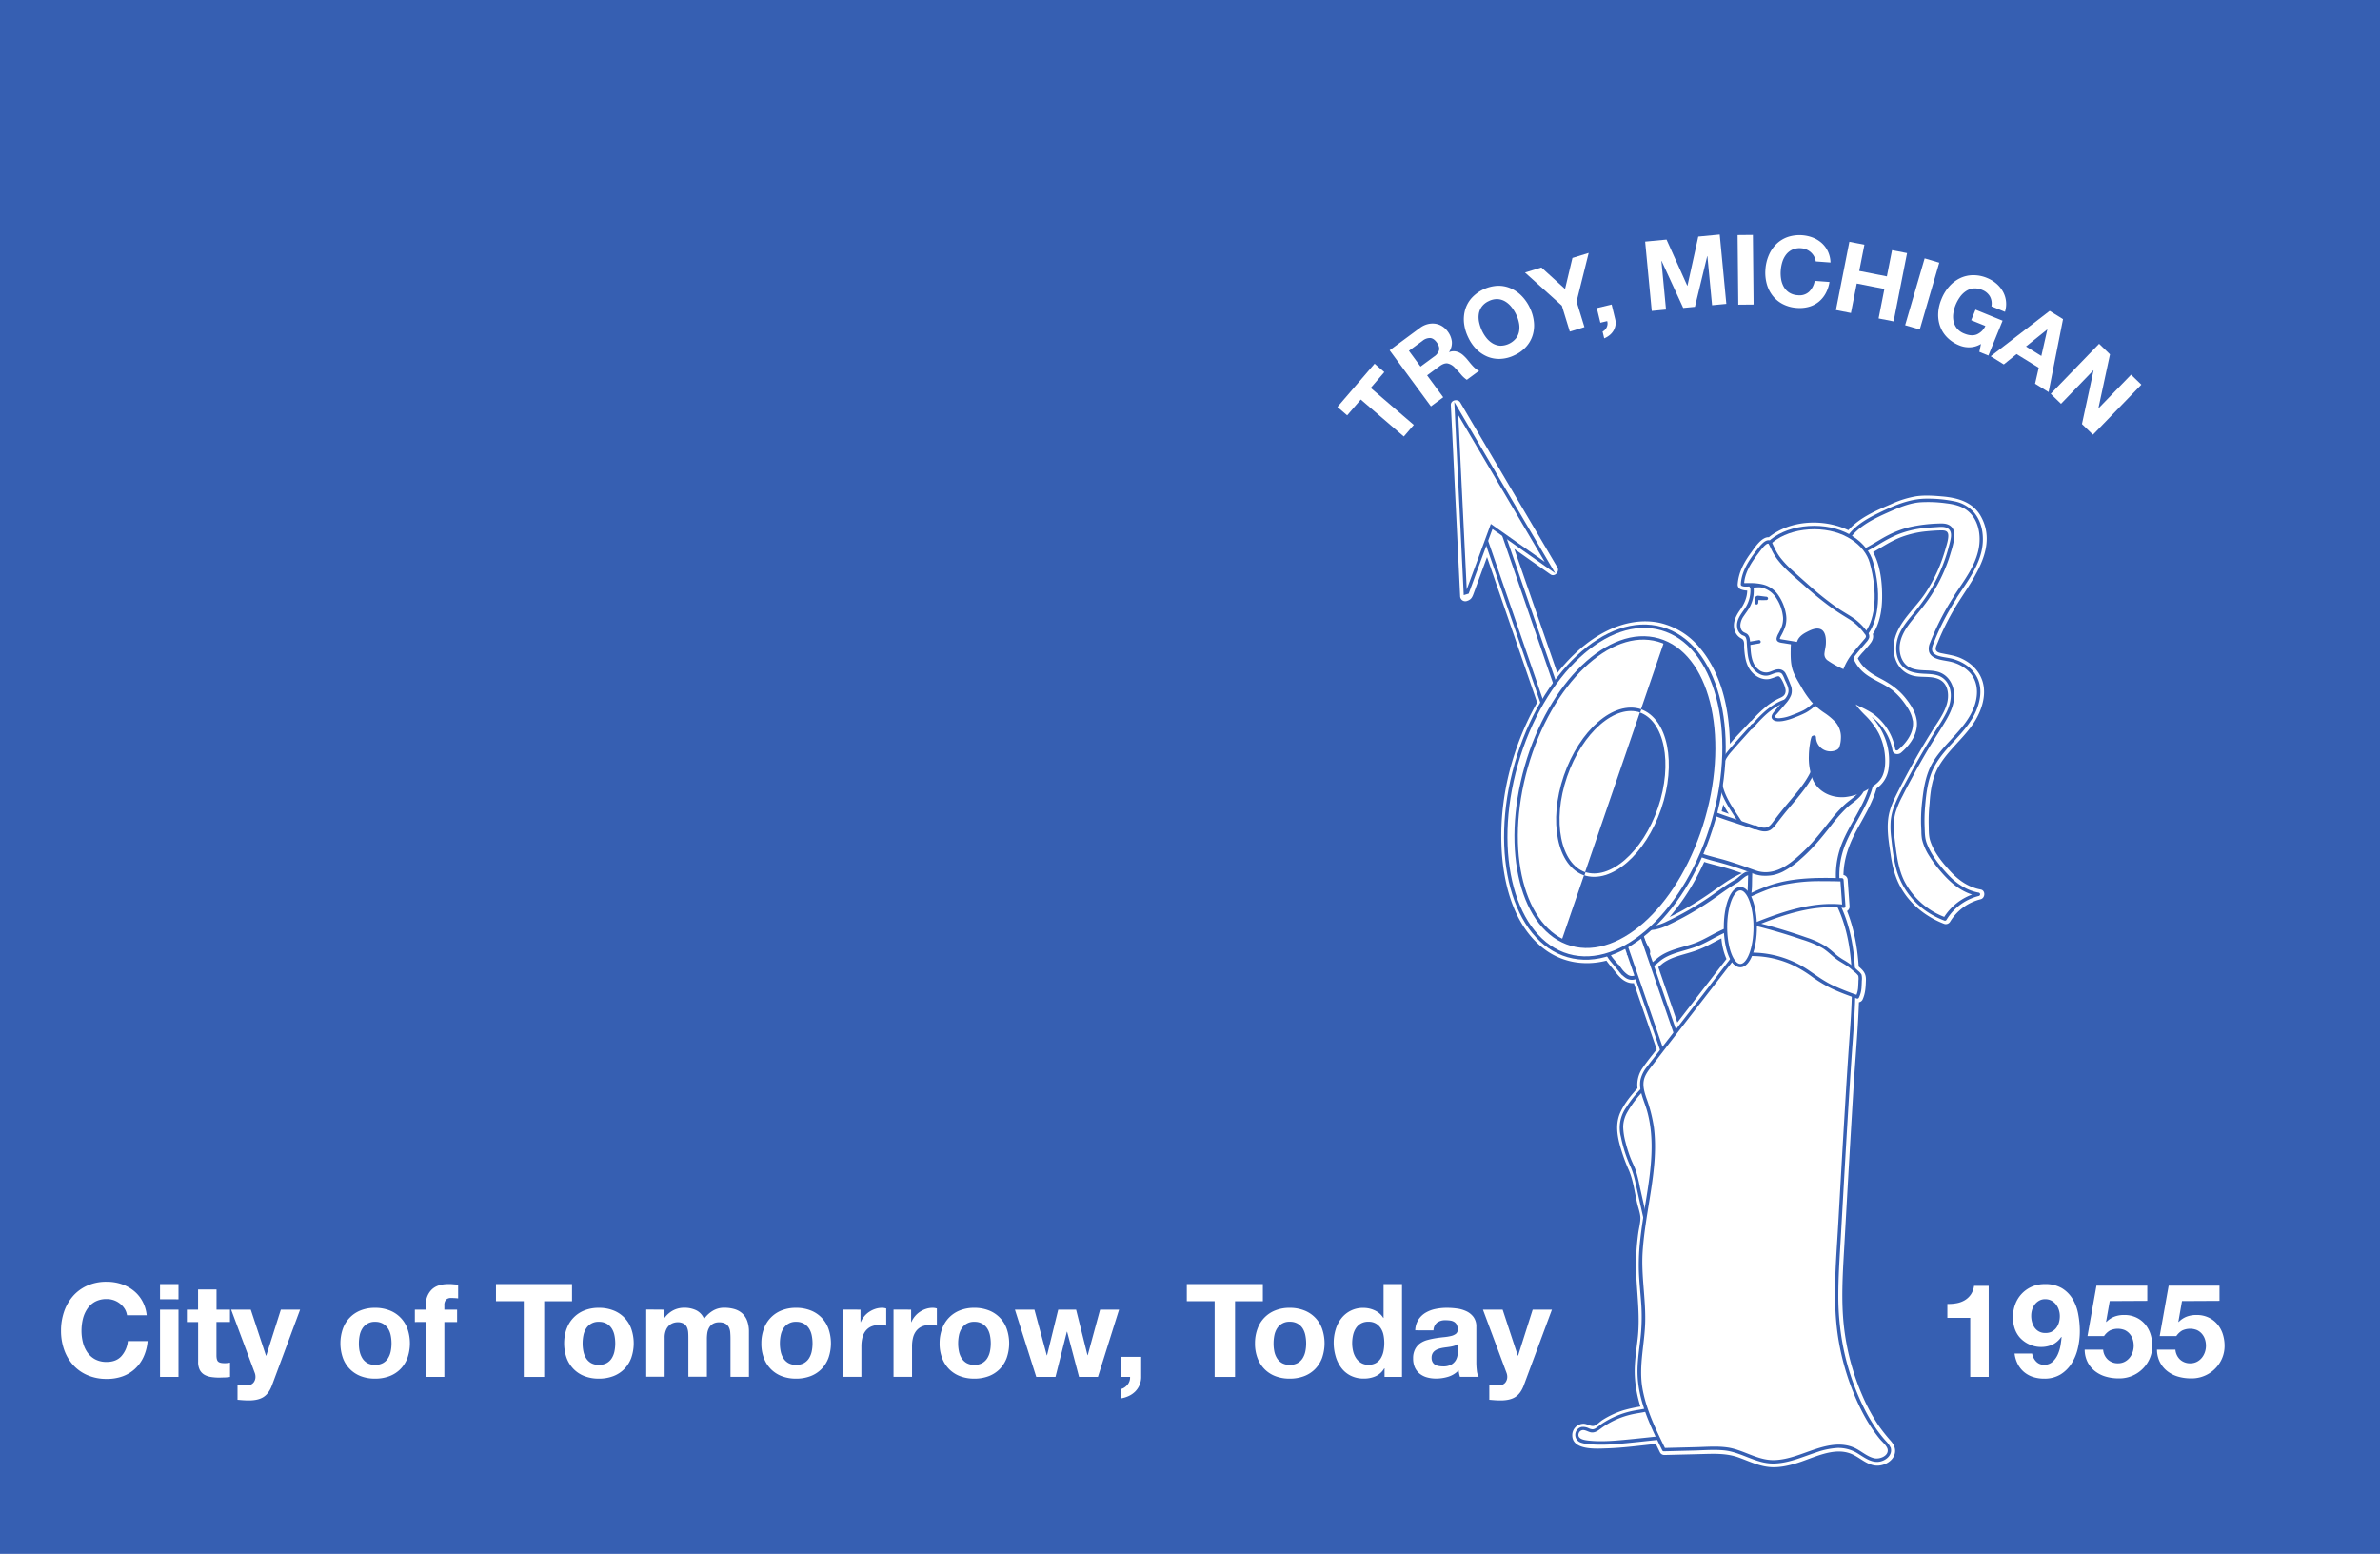 <svg id="Layer_1" data-name="Layer 1" xmlns="http://www.w3.org/2000/svg" viewBox="0 0 1464.56 955.98"><defs><style>.cls-1{fill:#365fb2;}.cls-2,.cls-3,.cls-4,.cls-5,.cls-6,.cls-7,.cls-8{fill:#fff;}.cls-10,.cls-11,.cls-3,.cls-4,.cls-5,.cls-6,.cls-7,.cls-8{stroke:#365fb2;}.cls-11,.cls-3,.cls-4,.cls-6,.cls-7{stroke-miterlimit:10;}.cls-3{stroke-width:2.35px;}.cls-4{stroke-width:2.11px;}.cls-5{stroke-miterlimit:10;stroke-width:2.09px;}.cls-11,.cls-6{stroke-width:2.09px;}.cls-7{stroke-width:2.02px;}.cls-10,.cls-8{stroke-miterlimit:10;stroke-width:2.09px;}.cls-10,.cls-11,.cls-9{fill:none;}.cls-9{stroke:#fff;stroke-miterlimit:10;stroke-width:2.09px;}</style></defs><rect class="cls-1" width="1464.56" height="955.98"/><path class="cls-2" d="M829,255.55l-6-5.16,22.87-26.63,6,5.16-8.37,9.74L870,261.41l-6.14,7.15-26.49-22.75Z"/><path class="cls-2" d="M873.72,201.77a13.58,13.58,0,0,1,4.73-2.33,12,12,0,0,1,4.7-.3,11,11,0,0,1,4.25,1.53,12.07,12.07,0,0,1,3.42,3.18,12.89,12.89,0,0,1,2.6,6.21,9.94,9.94,0,0,1-1.69,6.46l.07.09a7.39,7.39,0,0,1,3.19-.52,8.12,8.12,0,0,1,2.89.78,11,11,0,0,1,2.61,1.77,26.49,26.49,0,0,1,2.28,2.34l1.52,1.87c.58.71,1.19,1.43,1.84,2.14a19.08,19.08,0,0,0,2,1.92,6.15,6.15,0,0,0,2.09,1.17l-7.59,5.59a16.62,16.62,0,0,1-3.65-3.35c-1.21-1.44-2.43-2.77-3.64-4a8.48,8.48,0,0,0-4.56-2.75c-1.45-.22-3.11.37-5,1.77l-7.58,5.59,9.92,13.48L880.54,250l-25.4-34.5Zm8.78,17.59a7.13,7.13,0,0,0,3.06-4q.45-2.12-1.47-4.73c-1.23-1.67-2.56-2.57-4-2.68a7.25,7.25,0,0,0-4.75,1.74L867,215.81l7.15,9.71Z"/><path class="cls-2" d="M900.92,198.87a21.47,21.47,0,0,1,.66-8.25,19,19,0,0,1,3.92-7.18,23.43,23.43,0,0,1,16-7.62,19.11,19.11,0,0,1,8,1.5,21.1,21.1,0,0,1,6.82,4.69,26.6,26.6,0,0,1,5.13,7.43,25.78,25.78,0,0,1,2.45,8.5,20.73,20.73,0,0,1-.7,8.14,19,19,0,0,1-3.94,7.09,21.66,21.66,0,0,1-7.28,5.36,21.89,21.89,0,0,1-8.73,2.26,18.87,18.87,0,0,1-8-1.4,20.87,20.87,0,0,1-6.77-4.59,25.91,25.91,0,0,1-5-7.26A26.86,26.86,0,0,1,900.92,198.87ZM914.78,208a14.17,14.17,0,0,0,3.79,3.28,10.47,10.47,0,0,0,4.65,1.41A12.45,12.45,0,0,0,933,208a10.13,10.13,0,0,0,1.84-4.5,13.78,13.78,0,0,0-.16-5,22,22,0,0,0-1.68-5,23.61,23.61,0,0,0-2.92-4.65,14.31,14.31,0,0,0-3.84-3.39,10.3,10.3,0,0,0-4.67-1.44,11.13,11.13,0,0,0-5.4,1.21,11,11,0,0,0-4.35,3.44,10.24,10.24,0,0,0-1.83,4.52,14.22,14.22,0,0,0,.21,5.12,23.84,23.84,0,0,0,1.78,5.2A21.74,21.74,0,0,0,914.78,208Z"/><path class="cls-2" d="M938.43,167.66l10.09-3.1,14.55,13.23,4.55-19.1,10-3.08-7.45,29.9L975,201.23,966,204l-4.9-15.94Z"/><path class="cls-2" d="M991.75,187.34l2.18,9a9.29,9.29,0,0,1,.16,3.82,9.84,9.84,0,0,1-1.26,3.36,10.32,10.32,0,0,1-2.39,2.71,13.32,13.32,0,0,1-3.27,1.94l-1-4.2a4.65,4.65,0,0,0,1.49-1.11,6,6,0,0,0,1.07-1.58,5.38,5.38,0,0,0,.48-1.85,5,5,0,0,0-.21-1.89l-4.2,1-2.18-9Z"/><path class="cls-2" d="M1025.52,147.4l12.77,28.38h.12l6.64-30.23,13.2-1.26,4.07,42.65-8.78.84-2.87-30.24h-.11L1043,188.76l-7.22.69-13.31-28.93h-.12l2.85,29.93-8.78.84-4.06-42.65Z"/><path class="cls-2" d="M1078.67,144.52l.43,42.84-9.42.09-.43-42.84Z"/><path class="cls-2" d="M1116.39,157.87a9.59,9.59,0,0,0-1.91-2.52,9.89,9.89,0,0,0-6-2.62,11.06,11.06,0,0,0-5.48.82,10.34,10.34,0,0,0-3.84,3,14.4,14.4,0,0,0-2.36,4.55,23.51,23.51,0,0,0-1,5.39,22.31,22.31,0,0,0,.24,5.29,14.28,14.28,0,0,0,1.66,4.73A10.27,10.27,0,0,0,1101,180a10.94,10.94,0,0,0,5.29,1.63,8.72,8.72,0,0,0,6.93-2.12,12.34,12.34,0,0,0,3.49-6.72l9.09.68a21.54,21.54,0,0,1-2.4,7.1,17.51,17.51,0,0,1-4.36,5.21,16.94,16.94,0,0,1-6,3,21.32,21.32,0,0,1-7.33.65,22.06,22.06,0,0,1-8.7-2.37,19,19,0,0,1-6.25-5.2,20.62,20.62,0,0,1-3.6-7.34,25.9,25.9,0,0,1-.78-8.81,26.62,26.62,0,0,1,2.11-8.78,21.64,21.64,0,0,1,4.66-6.84,19,19,0,0,1,7-4.29,23,23,0,0,1,15.6.46,18.07,18.07,0,0,1,5.4,3.38,16.16,16.16,0,0,1,3.73,5.13,17.23,17.23,0,0,1,1.54,6.73l-9.09-.68A7.75,7.75,0,0,0,1116.39,157.87Z"/><path class="cls-2" d="M1147.28,150.55l-3.17,16.14,17,3.34,3.18-16.13,9.24,1.82-8.27,42-9.25-1.81,3.57-18.14-17-3.34L1139,192.56l-9.24-1.82,8.27-42Z"/><path class="cls-2" d="M1193.35,161.6l-12,41.11-9-2.64,12-41.12Z"/><path class="cls-2" d="M1212,213.67a15.53,15.53,0,0,1-6.21-1.14,22,22,0,0,1-7.55-4.92,18.93,18.93,0,0,1-4.37-6.86,20.79,20.79,0,0,1-1.17-8.09,25.69,25.69,0,0,1,2-8.63,26.3,26.3,0,0,1,4.7-7.71,21.29,21.29,0,0,1,6.54-5.08,18.82,18.82,0,0,1,8-1.94,21.69,21.69,0,0,1,8.85,1.72,21,21,0,0,1,5.54,3.33,18,18,0,0,1,4.07,4.8,15.83,15.83,0,0,1,1.39,12.69l-8.34-3.39a9,9,0,0,0-1-6.23,9.45,9.45,0,0,0-4.71-3.86,11,11,0,0,0-5.46-.9,10.25,10.25,0,0,0-4.58,1.7,14.32,14.32,0,0,0-3.64,3.6,23.57,23.57,0,0,0-2.65,4.82,22.53,22.53,0,0,0-1.39,5.1,14,14,0,0,0,.13,5,10.35,10.35,0,0,0,2.1,4.39,11,11,0,0,0,4.53,3.17q4.34,1.77,7.59.54a10.35,10.35,0,0,0,5.35-5.25L1213,197l2.65-6.5,16.67,6.79-8.74,21.45-5.56-2.27,1-4.86A14.19,14.19,0,0,1,1212,213.67Z"/><path class="cls-2" d="M1269.52,196.34l-8.89,44.87-8.32-5.14,2.26-9.82-13.63-8.42-7.87,6.35-8.07-5,36.3-27.93ZM1256.17,219l3.67-16.21-.11-.06-13,10.44Z"/><path class="cls-2" d="M1298.42,218l-7.12,33.09.08.09,20-20.66,6.34,6.13-29.78,30.79-6.77-6.55,7.13-33-.09-.08-19.94,20.61-6.34-6.13,29.78-30.79Z"/><path class="cls-2" d="M76.72,805.21a13,13,0,0,0-11-6,14.65,14.65,0,0,0-7.2,1.64,13.69,13.69,0,0,0-4.8,4.4A19.21,19.21,0,0,0,51,811.49a31.34,31.34,0,0,0-.84,7.28,29.46,29.46,0,0,0,.84,7,18.82,18.82,0,0,0,2.68,6.12,13.85,13.85,0,0,0,4.8,4.36,14.65,14.65,0,0,0,7.2,1.64q5.76,0,9-3.52a16.33,16.33,0,0,0,4-9.28H90.84a29,29,0,0,1-2.48,9.68,23.09,23.09,0,0,1-5.28,7.36,22.45,22.45,0,0,1-7.68,4.64,28,28,0,0,1-9.73,1.57,29.3,29.3,0,0,1-11.8-2.28A25.25,25.25,0,0,1,45,839.78a27.8,27.8,0,0,1-5.52-9.4,34.67,34.67,0,0,1-1.92-11.64,35.55,35.55,0,0,1,1.92-11.88A28.6,28.6,0,0,1,45,797.3a25.39,25.39,0,0,1,8.84-6.4,28.67,28.67,0,0,1,11.8-2.32,28.69,28.69,0,0,1,8.92,1.36,24.22,24.22,0,0,1,7.52,4,21.34,21.34,0,0,1,5.48,6.44,22.93,22.93,0,0,1,2.72,8.8H78.16A10.27,10.27,0,0,0,76.72,805.21Z"/><path class="cls-2" d="M98.48,799.34V790h11.36v9.36Zm11.36,6.4V847.1H98.48V805.74Z"/><path class="cls-2" d="M141.52,805.73v7.6H133.2v20.48c0,1.92.33,3.2,1,3.84s2,1,3.84,1a13.78,13.78,0,0,0,1.84-.08,15.8,15.8,0,0,0,1.68-.24v8.8a28.66,28.66,0,0,1-3.2.32c-1.17,0-2.32.08-3.44.08a32.26,32.26,0,0,1-5-.36,11.84,11.84,0,0,1-4.16-1.4,7.39,7.39,0,0,1-2.84-3,10.65,10.65,0,0,1-1-5V813.34H115v-7.6h6.88v-12.4h11.36v12.4Z"/><path class="cls-2" d="M162.24,859.41q-3.28,2.16-9.12,2.16-1.76,0-3.48-.12c-1.15-.08-2.31-.18-3.48-.28v-9.36l3.28.32a23.57,23.57,0,0,0,3.36.08,4.45,4.45,0,0,0,3.32-1.76,5.7,5.7,0,0,0,1.08-3.36,6.77,6.77,0,0,0-.48-2.56l-14.48-38.8h12.08l9.35,28.32h.16l9-28.32h11.84l-17.28,46.48Q165.52,857.25,162.24,859.41Z"/><path class="cls-2" d="M211,817.45a18.91,18.91,0,0,1,11-11.28,23.62,23.62,0,0,1,8.8-1.56,24,24,0,0,1,8.84,1.56,18.84,18.84,0,0,1,11.08,11.28,27.4,27.4,0,0,1,0,18,19.25,19.25,0,0,1-4.32,6.84,18.87,18.87,0,0,1-6.76,4.36,24.7,24.7,0,0,1-8.84,1.52,24.23,24.23,0,0,1-8.8-1.52,18.78,18.78,0,0,1-11-11.2,27.4,27.4,0,0,1,0-18Zm10.32,13.89a13,13,0,0,0,1.64,4.24,8.76,8.76,0,0,0,3.08,3,9.44,9.44,0,0,0,4.8,1.12,9.61,9.61,0,0,0,4.84-1.12,8.63,8.63,0,0,0,3.12-3,13,13,0,0,0,1.64-4.24,24.52,24.52,0,0,0,.48-4.84,25,25,0,0,0-.48-4.88,12.47,12.47,0,0,0-1.64-4.24,9,9,0,0,0-3.12-3,9.39,9.39,0,0,0-4.84-1.16,8.74,8.74,0,0,0-7.88,4.16,12.47,12.47,0,0,0-1.64,4.24,25,25,0,0,0-.48,4.88A24.52,24.52,0,0,0,221.28,831.34Z"/><path class="cls-2" d="M255.28,813.34v-7.6h6.8v-3.2a12.42,12.42,0,0,1,3.44-9Q269,790,275.92,790a25.08,25.08,0,0,1,3,.12c1,.12,2,.15,3,.2v8.48a36.13,36.13,0,0,0-4.16-.24,4.34,4.34,0,0,0-3.32,1.08,5.26,5.26,0,0,0-1,3.64v2.48h7.84v7.6h-7.84v33.76H262.08v-33.8Z"/><path class="cls-2" d="M305.2,800.53V790H352v10.56H334.88v46.56H322.32V800.53Z"/><path class="cls-2" d="M348.72,817.45a18.91,18.91,0,0,1,11-11.28,23.62,23.62,0,0,1,8.8-1.56,24,24,0,0,1,8.84,1.56,18.84,18.84,0,0,1,11.08,11.28,27.4,27.4,0,0,1,0,18,19.54,19.54,0,0,1-4.32,6.84,18.87,18.87,0,0,1-6.76,4.36,24.7,24.7,0,0,1-8.84,1.52,24.23,24.23,0,0,1-8.8-1.52,18.84,18.84,0,0,1-6.72-4.36,19.25,19.25,0,0,1-4.32-6.84,27.4,27.4,0,0,1,0-18ZM359,831.34a12.68,12.68,0,0,0,1.64,4.24,8.76,8.76,0,0,0,3.08,3,9.44,9.44,0,0,0,4.8,1.12,9.61,9.61,0,0,0,4.84-1.12,8.63,8.63,0,0,0,3.12-3,13,13,0,0,0,1.64-4.24,24.52,24.52,0,0,0,.48-4.84,25,25,0,0,0-.48-4.88,12.47,12.47,0,0,0-1.64-4.24,9,9,0,0,0-3.12-3,9.39,9.39,0,0,0-4.84-1.16,8.74,8.74,0,0,0-7.88,4.16,12.47,12.47,0,0,0-1.64,4.24,25,25,0,0,0-.48,4.88A24.52,24.52,0,0,0,359,831.34Z"/><path class="cls-2" d="M408.4,805.73v5.6h.16a16.16,16.16,0,0,1,5.4-5,14.64,14.64,0,0,1,7.24-1.76,16.7,16.7,0,0,1,7.16,1.52,10,10,0,0,1,4.92,5.36,17.46,17.46,0,0,1,5-4.8,13.27,13.27,0,0,1,7.48-2.08,21.94,21.94,0,0,1,6.08.8,12.4,12.4,0,0,1,4.8,2.56,11.8,11.8,0,0,1,3.12,4.6,19,19,0,0,1,1.12,6.84v27.68H449.52V823.61c0-1.39-.06-2.69-.16-3.92a8.54,8.54,0,0,0-.88-3.2,5.31,5.31,0,0,0-2.12-2.16,7.71,7.71,0,0,0-3.8-.8,7.3,7.3,0,0,0-3.88.92,6.51,6.51,0,0,0-2.32,2.4,9.53,9.53,0,0,0-1.12,3.36A25.48,25.48,0,0,0,435,824v23H423.6v-23.2c0-1.23,0-2.44-.08-3.64a10.18,10.18,0,0,0-.68-3.32,5.09,5.09,0,0,0-2-2.44,7.59,7.59,0,0,0-4.12-.92,8.48,8.48,0,0,0-2.12.36,7,7,0,0,0-2.56,1.36,7.85,7.85,0,0,0-2.12,2.88A11.55,11.55,0,0,0,409,823v24H397.67V805.65Z"/><path class="cls-2" d="M470.08,817.45a18.91,18.91,0,0,1,11-11.28,23.42,23.42,0,0,1,8.8-1.56,24,24,0,0,1,8.84,1.56,18.84,18.84,0,0,1,11.08,11.28,27.4,27.4,0,0,1,0,18,19.54,19.54,0,0,1-4.32,6.84,18.87,18.87,0,0,1-6.76,4.36,24.7,24.7,0,0,1-8.84,1.52,24.23,24.23,0,0,1-8.8-1.52,18.71,18.71,0,0,1-6.72-4.36,19.25,19.25,0,0,1-4.32-6.84,24.87,24.87,0,0,1-1.52-9A25.31,25.31,0,0,1,470.08,817.45Zm10.32,13.89a12.68,12.68,0,0,0,1.64,4.24,8.76,8.76,0,0,0,3.08,3,9.44,9.44,0,0,0,4.8,1.12,9.61,9.61,0,0,0,4.84-1.12,8.79,8.79,0,0,0,3.12-3,13,13,0,0,0,1.64-4.24,24.52,24.52,0,0,0,.48-4.84,25,25,0,0,0-.48-4.88,12.47,12.47,0,0,0-1.64-4.24,9.23,9.23,0,0,0-3.12-3,9.39,9.39,0,0,0-4.84-1.16,8.74,8.74,0,0,0-7.88,4.16,12.47,12.47,0,0,0-1.64,4.24,25,25,0,0,0-.48,4.88A24.52,24.52,0,0,0,480.4,831.34Z"/><path class="cls-2" d="M529.52,805.73v7.68h.15a13.51,13.51,0,0,1,2.16-3.56,13.65,13.65,0,0,1,3.12-2.8,15.49,15.49,0,0,1,3.76-1.8,13.34,13.34,0,0,1,4.16-.64,8.69,8.69,0,0,1,2.48.4v10.56c-.54-.11-1.18-.2-1.92-.28a19.55,19.55,0,0,0-2.16-.12,12.27,12.27,0,0,0-5.28,1,9.07,9.07,0,0,0-3.48,2.84,11.29,11.29,0,0,0-1.88,4.2,22.21,22.21,0,0,0-.56,5.2v18.64H518.72V805.69Z"/><path class="cls-2" d="M560.67,805.73v7.68h.16a13.51,13.51,0,0,1,2.16-3.56,13.65,13.65,0,0,1,3.12-2.8,15.49,15.49,0,0,1,3.76-1.8,13.34,13.34,0,0,1,4.16-.64,8.69,8.69,0,0,1,2.48.4v10.56c-.54-.11-1.18-.2-1.92-.28a19.55,19.55,0,0,0-2.16-.12,12.27,12.27,0,0,0-5.28,1,9.07,9.07,0,0,0-3.48,2.84,11.29,11.29,0,0,0-1.88,4.2,22.21,22.21,0,0,0-.56,5.2v18.64H549.84V805.69Z"/><path class="cls-2" d="M579.76,817.45a18.91,18.91,0,0,1,11-11.28,23.42,23.42,0,0,1,8.8-1.56,24,24,0,0,1,8.84,1.56,18.84,18.84,0,0,1,11.08,11.28,27.4,27.4,0,0,1,0,18,19.54,19.54,0,0,1-4.32,6.84,18.87,18.87,0,0,1-6.76,4.36,24.7,24.7,0,0,1-8.84,1.52,24.23,24.23,0,0,1-8.8-1.52,18.71,18.71,0,0,1-6.72-4.36,19.25,19.25,0,0,1-4.32-6.84,24.87,24.87,0,0,1-1.52-9A25.31,25.31,0,0,1,579.76,817.45Zm10.32,13.89a12.68,12.68,0,0,0,1.64,4.24,8.76,8.76,0,0,0,3.08,3,9.44,9.44,0,0,0,4.8,1.12,9.61,9.61,0,0,0,4.84-1.12,8.79,8.79,0,0,0,3.12-3,13,13,0,0,0,1.64-4.24,24.52,24.52,0,0,0,.48-4.84,25,25,0,0,0-.48-4.88,12.47,12.47,0,0,0-1.64-4.24,9.23,9.23,0,0,0-3.12-3,9.39,9.39,0,0,0-4.84-1.16,8.74,8.74,0,0,0-7.88,4.16,12.47,12.47,0,0,0-1.64,4.24,25,25,0,0,0-.48,4.88A24.52,24.52,0,0,0,590.08,831.34Z"/><path class="cls-2" d="M664,847.09l-7.33-27.75h-.16l-7,27.76H637.67l-13.12-41.36h12l7.6,28.08h.16l6.88-28.08h11l7,28h.16l7.6-28h11.68l-13,41.36Z"/><path class="cls-2" d="M702.24,834.77v12.32a12.27,12.27,0,0,1-1,5,12.72,12.72,0,0,1-2.68,4,14,14,0,0,1-4,2.76,17.74,17.74,0,0,1-4.84,1.48v-5.76a6.38,6.38,0,0,0,2.28-1,8.79,8.79,0,0,0,1.88-1.72,7.14,7.14,0,0,0,1.2-2.24,6.94,6.94,0,0,0,.32-2.52h-5.73V834.77Z"/><path class="cls-2" d="M730.32,800.53V790h46.8v10.56H760v46.56H747.44V800.53Z"/><path class="cls-2" d="M773.84,817.45a18.91,18.91,0,0,1,11-11.28,23.42,23.42,0,0,1,8.8-1.56,24,24,0,0,1,8.84,1.56,18.84,18.84,0,0,1,11.08,11.28,27.4,27.4,0,0,1,0,18,19.54,19.54,0,0,1-4.32,6.84,18.87,18.87,0,0,1-6.76,4.36,24.7,24.7,0,0,1-8.84,1.52,24.23,24.23,0,0,1-8.8-1.52,18.71,18.71,0,0,1-6.72-4.36,19.25,19.25,0,0,1-4.32-6.84,24.87,24.87,0,0,1-1.52-9A25.31,25.31,0,0,1,773.84,817.45Zm10.32,13.89a12.68,12.68,0,0,0,1.64,4.24,8.76,8.76,0,0,0,3.08,3,9.44,9.44,0,0,0,4.8,1.12,9.61,9.61,0,0,0,4.84-1.12,8.79,8.79,0,0,0,3.12-3,13,13,0,0,0,1.64-4.24,24.52,24.52,0,0,0,.48-4.84,25,25,0,0,0-.48-4.88,12.69,12.69,0,0,0-1.61-4.28,9.14,9.14,0,0,0-3.12-3,9.39,9.39,0,0,0-4.84-1.16,8.74,8.74,0,0,0-7.88,4.16,12.47,12.47,0,0,0-1.64,4.24,25,25,0,0,0-.48,4.88A24.22,24.22,0,0,0,784.16,831.34Z"/><path class="cls-2" d="M851.84,841.81a11.91,11.91,0,0,1-5.24,4.84,17.56,17.56,0,0,1-7.32,1.48,17.75,17.75,0,0,1-8.16-1.8,16.38,16.38,0,0,1-5.8-4.88,21.76,21.76,0,0,1-3.44-7.08,29.65,29.65,0,0,1-1.17-8.32,27.81,27.81,0,0,1,1.17-8,20.6,20.6,0,0,1,3.44-6.84A16.7,16.7,0,0,1,839,804.65a16.3,16.3,0,0,1,7,1.56,12.17,12.17,0,0,1,5.24,4.6h.16V790h11.35v57.12H852v-5.28Zm-.48-20.44a11.82,11.82,0,0,0-1.65-4.16,9.2,9.2,0,0,0-3-2.92,8.71,8.71,0,0,0-4.63-1.12,9.12,9.12,0,0,0-4.72,1.12,8.76,8.76,0,0,0-3.08,3,13,13,0,0,0-1.68,4.2,22.66,22.66,0,0,0-.52,4.92,20.92,20.92,0,0,0,.56,4.8,13.13,13.13,0,0,0,1.8,4.28,9.83,9.83,0,0,0,3.12,3,8.52,8.52,0,0,0,4.52,1.16,9,9,0,0,0,4.67-1.12,8.45,8.45,0,0,0,3-3,13.36,13.36,0,0,0,1.61-4.28,26.23,26.23,0,0,0,.48-5,25.3,25.3,0,0,0-.48-4.91Z"/><path class="cls-2" d="M870.88,818.45a13.13,13.13,0,0,1,2-6.64,13.56,13.56,0,0,1,4.48-4.24,19.51,19.51,0,0,1,6.12-2.28,34.87,34.87,0,0,1,6.84-.68,45.93,45.93,0,0,1,6.31.44,19.32,19.32,0,0,1,5.85,1.72,11.46,11.46,0,0,1,4.31,3.56,9.85,9.85,0,0,1,1.69,6v21.52a43.67,43.67,0,0,0,.31,5.36,9.64,9.64,0,0,0,1.13,3.84H898.4a15.06,15.06,0,0,1-.52-2,16.9,16.9,0,0,1-.29-2A14.88,14.88,0,0,1,891.2,847a25.63,25.63,0,0,1-7.53,1.12,20.48,20.48,0,0,1-5.51-.72,12.64,12.64,0,0,1-4.49-2.24,10.53,10.53,0,0,1-3-3.84,13.23,13.23,0,0,1-1.08-5.52,11.9,11.9,0,0,1,1.25-5.8,10.28,10.28,0,0,1,3.2-3.64,14.22,14.22,0,0,1,4.48-2,48.61,48.61,0,0,1,5.07-1.08c1.71-.27,3.39-.48,5-.64a29.81,29.81,0,0,0,4.41-.72,7.65,7.65,0,0,0,3-1.4,3.12,3.12,0,0,0,1-2.68,6,6,0,0,0-.6-2.92,4.53,4.53,0,0,0-1.6-1.68,6.27,6.27,0,0,0-2.33-.8,19.28,19.28,0,0,0-2.84-.2,8.56,8.56,0,0,0-5.27,1.44,6.42,6.42,0,0,0-2.24,4.8Zm26.24,8.4a5.23,5.23,0,0,1-1.8,1,18.37,18.37,0,0,1-2.32.6c-.83.16-1.7.29-2.6.4s-1.82.24-2.73.4a19.64,19.64,0,0,0-2.51.64A7.67,7.67,0,0,0,883,831a4.91,4.91,0,0,0-1.48,1.72,5.38,5.38,0,0,0-.56,2.64,5.27,5.27,0,0,0,.56,2.56,4.28,4.28,0,0,0,1.52,1.64,6.28,6.28,0,0,0,2.24.84,14.57,14.57,0,0,0,2.64.24,10,10,0,0,0,5.2-1.12,7.59,7.59,0,0,0,2.72-2.68,8.85,8.85,0,0,0,1.08-3.16,21.89,21.89,0,0,0,.2-2.56Z"/><path class="cls-2" d="M932.55,859.41q-3.27,2.16-9.12,2.16-1.75,0-3.48-.12c-1.14-.08-2.3-.18-3.48-.28v-9.36l3.28.32a23.57,23.57,0,0,0,3.36.08,4.42,4.42,0,0,0,3.32-1.76,5.7,5.7,0,0,0,1.08-3.36,6.77,6.77,0,0,0-.48-2.56l-14.48-38.8h12.12L934,834.05h.16l9-28.32H955l-17.28,46.48Q935.84,857.25,932.55,859.41Z"/><path class="cls-2" d="M1212.41,847.09V810.77h-14.08v-8.56a26.76,26.76,0,0,0,5.72-.44,14.93,14.93,0,0,0,5-1.84,12.24,12.24,0,0,0,3.72-3.48,12.48,12.48,0,0,0,2-5.36h9v56Z"/><path class="cls-2" d="M1252.89,837.57a6.56,6.56,0,0,0,5,2.08,7.39,7.39,0,0,0,5.12-1.8,13.54,13.54,0,0,0,3.2-4.4,22.55,22.55,0,0,0,1.72-5.56c.34-2,.57-3.73.68-5.28l-.16-.16a13.7,13.7,0,0,1-5.44,4.8,17,17,0,0,1-7.2,1.44,16.75,16.75,0,0,1-7-1.56,17.5,17.5,0,0,1-5.84-4.2,16,16,0,0,1-3.28-5.84,22,22,0,0,1-1-6.64,22.73,22.73,0,0,1,1.4-8,18.89,18.89,0,0,1,10.2-10.84,19.46,19.46,0,0,1,8-1.6,19.94,19.94,0,0,1,10.52,2.52,19.42,19.42,0,0,1,6.6,6.64,27.73,27.73,0,0,1,3.44,9.32,57.59,57.59,0,0,1,1,10.48,46.1,46.1,0,0,1-1.2,10.4,30.16,30.16,0,0,1-3.84,9.4,21.24,21.24,0,0,1-6.8,6.8,18.87,18.87,0,0,1-10.16,2.6,21.85,21.85,0,0,1-6.72-1,16.39,16.39,0,0,1-5.52-3,15.85,15.85,0,0,1-3.92-4.88,19.14,19.14,0,0,1-2-6.56h10.8A9.57,9.57,0,0,0,1252.89,837.57Zm9.6-18.28a8.14,8.14,0,0,0,2.8-2.28,10.1,10.1,0,0,0,1.68-3.32,13.9,13.9,0,0,0,.56-4,12.27,12.27,0,0,0-.6-3.8,10.7,10.7,0,0,0-1.76-3.36,8.86,8.86,0,0,0-2.84-2.36,8.14,8.14,0,0,0-3.84-.88,7.27,7.27,0,0,0-3.6.88,8.8,8.8,0,0,0-2.72,2.32,9.91,9.91,0,0,0-1.68,3.28,13,13,0,0,0-.56,3.76,14.52,14.52,0,0,0,.52,3.88,10.73,10.73,0,0,0,1.56,3.36,7.81,7.81,0,0,0,2.68,2.4,7.66,7.66,0,0,0,3.8.92,8.89,8.89,0,0,0,4-.75Z"/><path class="cls-2" d="M1298.25,800.45,1296,813.17l.16.16a14,14,0,0,1,5-3.32,16.59,16.59,0,0,1,6-1,17,17,0,0,1,7.36,1.52,16,16,0,0,1,5.4,4.08,17.87,17.87,0,0,1,3.36,6,23.55,23.55,0,0,1,1.16,7.4,19.34,19.34,0,0,1-1.68,8,20.3,20.3,0,0,1-19.12,12,27.82,27.82,0,0,1-7.8-1.08,19.55,19.55,0,0,1-6.6-3.32,16.61,16.61,0,0,1-4.6-5.56,17.23,17.23,0,0,1-1.8-7.72h11.36a9.22,9.22,0,0,0,2.88,6.12,9,9,0,0,0,6.32,2.28,8.79,8.79,0,0,0,4-.92,9.7,9.7,0,0,0,3-2.4,11.09,11.09,0,0,0,1.92-3.44,12.14,12.14,0,0,0,.68-4,12.84,12.84,0,0,0-.64-4.08,9.7,9.7,0,0,0-1.92-3.36,9,9,0,0,0-3-2.24,11.49,11.49,0,0,0-9.08.28,11.57,11.57,0,0,0-3.6,3.4h-10.2l5.52-31h31.28v9.36Z"/><path class="cls-2" d="M1342.73,800.45l-2.24,12.72.16.16a14,14,0,0,1,5-3.32,16.59,16.59,0,0,1,6-1,17,17,0,0,1,7.36,1.52,16,16,0,0,1,5.4,4.08,17.77,17.77,0,0,1,3.36,6,23.55,23.55,0,0,1,1.16,7.4,19.34,19.34,0,0,1-1.68,8,20.3,20.3,0,0,1-19.12,12,27.82,27.82,0,0,1-7.8-1.08,19.55,19.55,0,0,1-6.6-3.32,16.61,16.61,0,0,1-4.6-5.56,17.23,17.23,0,0,1-1.8-7.72h11.34a9.34,9.34,0,0,0,2.88,6.12,9,9,0,0,0,6.32,2.28,8.79,8.79,0,0,0,4-.92,9.7,9.7,0,0,0,3-2.4,11.09,11.09,0,0,0,1.92-3.44,12.14,12.14,0,0,0,.68-4,12.84,12.84,0,0,0-.64-4.08,9.7,9.7,0,0,0-1.92-3.36,9,9,0,0,0-3-2.24,11.49,11.49,0,0,0-9.08.28,11.57,11.57,0,0,0-3.6,3.4H1329l5.52-31h31.28v9.36Z"/><path class="cls-2" d="M1193.17,471.26c7.11-12.09,19.42-20,25-33.18,2.61-6.13,3.84-13.2,1.56-19.65s-7.43-11.1-13.64-13.71c-3.35-1.4-6.72-1.87-10.24-2.6-1.24-.26-3.13-.49-4.06-1.44-1.45-1.43,0-3.83.61-5.41a156.21,156.21,0,0,1,13.39-25.84c9.66-15,23.45-33.55,13.1-51.88-4.92-8.72-14.16-11.28-23.52-12.12-5.34-.47-10.74-.86-16.08-.13a61.57,61.57,0,0,0-15.63,4.88c-9.32,4-19.38,8.31-26.24,16-15.2-7.2-35.61-6.35-48.93,4.34-4.55-.28-8.73,6.46-11.08,9.65-4.3,5.84-7.67,12.19-8.12,19.54a3.18,3.18,0,0,0,2.3,3,12.18,12.18,0,0,0,3.59.61c-.11,4.62-1.92,8.35-4.69,12.35-2.53,3.66-4.46,7.81-3,12.29a8.12,8.12,0,0,0,3.12,4.29c1.14.79,1.85.79,2.35,2.12s.24,3.12.34,4.47c.38,4.95,1,10,4.19,14,2.74,3.45,7,5.74,11.48,4.87a33.16,33.16,0,0,0,3.72-1.25c1.74-.58,2.06-.65,3.12.78,1.26,1.72,3,5.71,3,7.86-.12,2.95-2.14,3.68-4.36,4.69a37.24,37.24,0,0,0-7,4.43,78.28,78.28,0,0,0-9.61,9.22,3,3,0,0,0-1,.73c-4,4.44-8.41,8.79-12.34,13.46-.31-21.1-5-43.36-18.89-59.51a44.87,44.87,0,0,0-24.15-14.9c-11.22-2.45-22.67-.06-32.83,5-12,6-22,15.35-30.32,25.79L932.64,340l-.78-2.29,22.21,15.64c2.64,1.86,5.8-1.72,4.29-4.29l-20.15-34.19-32.14-54.57-7.44-12.62c-1.56-2.59-6-1.56-5.84,1.56q1,19.81,1.93,39.64,1.56,31.64,3.08,63.26.36,7.32.71,14.63a3.17,3.17,0,0,0,3.21,3.13,3.3,3.3,0,0,0,.76-.1c3.12-.91,3.58-2.63,4.58-5.32l4.17-11.35,3.83-10.41,27.05,78.49,3.8,11c-14.86,26.19-23,57-22,87.09.72,22.67,6.81,49.05,25.48,63.9,11.24,8.93,25.43,11.31,39.15,7.82a50.41,50.41,0,0,0,3.47,4.4c1.61,2,3.12,4.05,4.92,5.84,2.35,2.34,5.39,3.9,8.49,3.59l14.07,40.78c-3,3.75-6,7.47-8.7,11.41a18.25,18.25,0,0,0-3.13,12.5c-3.91,4.22-7.72,8.92-10.21,14.07-3,6.12-2.66,12.26-1.2,18.76a106,106,0,0,0,6.2,17.83c2.63,6.25,3.47,13.47,5,20.06.63,2.81,1.91,6.1,2,9,0,3.18-1,6.7-1.39,9.88a147.2,147.2,0,0,0-1.29,21.6c.35,14.38,2.66,28.38,1,42.79-.87,7.58-2.11,15.16-1.78,22.81a76,76,0,0,0,3.45,19,89.09,89.09,0,0,0-10.6,2.35,55.44,55.44,0,0,0-12.66,5.89c-1.61,1-3.42,3.07-5.2,3.61-2,.61-4.4-1.29-6.56-1.26a7,7,0,0,0-6.9,6.74c-.39,9.83,15,8.59,21.22,8.41,10.08-.33,20.16-1.68,30.19-2.75.86,1.76,1.71,3.52,2.57,5.27a3.05,3.05,0,0,0,2.7,1.56l23.88-.6c7.53-.2,14.63-.43,21.82,2.14,6.21,2.22,12.08,5.17,18.76,5.84,5.71.57,11.51-.69,16.94-2.35,10.3-3.13,22.67-10.16,33.53-5.75,5.47,2.2,9.89,7.28,16.14,7.28,4.79,0,10.35-3.23,10.88-8.36.28-2.74-1-5-2.75-7a108.63,108.63,0,0,1-7.16-9,113.64,113.64,0,0,1-10-18.3,148.3,148.3,0,0,1-11.61-43.46c-1.67-15.48-.74-31.07.15-46.58q1.37-24.23,2.75-48.51,1.56-26.71,3.19-53.4c1.07-16.83,2.6-33.66,3.21-50.5a3.06,3.06,0,0,0,2.16-1.5c1.85-3.91,2-7.94,2.13-12.18.12-4.06-1.7-5.89-4.44-8.29-.78-11.73-2.85-23.25-7.18-34.16a3.19,3.19,0,0,0,1.56-2.72L1137,541.38a3.23,3.23,0,0,0-2.61-3.07c.19-9.93,3.4-18.85,8.17-27.66,4.53-8.33,9.55-16.41,12.18-25.6a17.33,17.33,0,0,0,7.4-12.07,38.14,38.14,0,0,0-1.68-17.45,40,40,0,0,0-8.52-14.27l-.15-.17a22.16,22.16,0,0,1,2.11,1.61,32.58,32.58,0,0,1,10.69,19c.45,2.51,3.62,2.78,5.24,1.39,4.69-4.05,8.82-9.31,9.66-15.64.9-6.7-2.68-12.59-6.67-17.67-4.29-5.47-9.58-9.14-15.68-12.34s-10.87-6.42-13.9-12.36a30.67,30.67,0,0,1,3.65-4.42c1.31-1.56,2.66-3,3.91-4.63,1.57-1.95,2.25-3.86,1.67-5.95,4.24-6.42,5.6-14.55,5.71-22.12.13-9.13-1-20-5.54-28.29,5.76-3.21,11.22-7,17.45-9.29a60.46,60.46,0,0,1,15.14-3.49c2.81-.29,5.66-.49,8.49-.58s5.31,0,5.19,3.56c-.11,2.89-1.23,6-2,8.76q-1.39,4.69-3.24,9.38a97.91,97.91,0,0,1-8.52,16.34c-6.15,9.55-16.75,17.89-19.34,29.35-2.15,9.54,1.93,20.1,12.23,22.21,5.14,1.05,11.67-.31,16.26,2.61,4.75,3,5.15,9.62,3.74,14.52-1.75,6.13-5.86,11.46-9.19,16.81q-5.4,8.6-10.41,17.5-5.16,9.12-9.91,18.47c-2.88,5.66-5.78,11.35-6.57,17.72-.94,7.52.44,15.35,1.56,22.79,1,6.75,2.68,13.38,6,19.39,5.87,10.63,15.72,18.44,27,22.72a3.12,3.12,0,0,0,3.54-1.44,30.65,30.65,0,0,1,18.76-13.76c2.87-.73,3.13-5.48,0-6-7.44-1.38-13.52-5.59-18.57-11.1s-10.4-12-12.58-19.28c-.93-3.13-.72-6.58-.83-9.8a104.39,104.39,0,0,1,.57-13C1187.9,486.34,1189.12,478.1,1193.17,471.26Zm-163.92,149.3-7.72-22.42-1.08-3.13c.72-.58,1.4-1.2,2.1-1.8l.44-.36.12-.11c.26-.2.52-.38.78-.56a22.39,22.39,0,0,1,2-1.22c.68-.38,1.29-.69,2-1l.5-.22.24-.11.27-.11.64-.26c1.48-.56,3-1.06,4.5-1.52,3-.9,6-1.68,8.89-2.67a68.42,68.42,0,0,0,9.76-4.31c2.2-1.15,4.38-2.34,6.59-3.44A39.43,39.43,0,0,0,1062.4,590l-25.8,33.34-4.44,5.75q-1.44-4.29-2.91-8.55Zm-1.84-56.42A138.06,138.06,0,0,0,1044,539.76q2.51-4.69,4.69-9.48c4.21,1.35,8.6,2.28,12.81,3.52,3.52,1,7,2.19,10.44,3.4a56.87,56.87,0,0,0-6.53,3.39c-4.08,2.46-7.92,5.28-11.8,8A194.34,194.34,0,0,1,1029.8,563Zm33-69.22c1.06,2,2.23,3.87,3.43,5.74l-4.4-1.56c.35-1.41.67-2.81,1-4.2Z"/><path class="cls-2" d="M1146.2,449.44a43.79,43.79,0,0,0-27.69-19.24c-8-1.67-16.56-1-23.81,2.71-6.73,3.43-11.93,9.18-17,14.8l.91-1.4-11.72,13.14c-2.81,3.13-5.67,6.37-7.23,10.28-2.75,6.89-1,14.85,2.26,21.5s8,12.51,11.59,19a32.57,32.57,0,0,1,4.3,12.16,47.34,47.34,0,0,1-.35,9.52q-1.11,11.46-1.12,23a3.17,3.17,0,0,0,.44,2c.78,1.07,2.47.78,3.74.35a232.5,232.5,0,0,1,51-10.4,51.3,51.3,0,0,1,1.83-24.29c4.54-13.94,14.94-25.57,18.38-39.82A43.88,43.88,0,0,0,1146.2,449.44Z"/><path class="cls-3" d="M992.07,574.72l-1.94,6.4a11.23,11.23,0,0,0-.72,4.69c.27,2.06,1.65,3.77,3,5.37l4.6,5.56a16.92,16.92,0,0,0,4,3.91,5.75,5.75,0,0,0,5.36.59c2.26-1.06,3.12-3.8,3.52-6.25a1.89,1.89,0,0,0-.13-1.34,1.81,1.81,0,0,0-1.25-.59,23.44,23.44,0,0,0-4.35-.37c1.8.32,2.86-2.34,1.88-3.91s-2.91-2.08-4.69-2.51c1.62.1,2.82-1.93,2.24-3.44a3.74,3.74,0,0,0-4-2.09,2.45,2.45,0,0,0,.7-4.18c-.39-.27-.91-.47-1-.92s.41-1.11.93-1.44a38.17,38.17,0,0,1,6.75-3.34,1.89,1.89,0,0,1,1.38-.14,1.45,1.45,0,0,1,.86,1.07c1.56,12.26,8.73,12.46,2.7,17.2a3.12,3.12,0,0,0-.74,2.6c.12,1.94,2.62,2.92,4.49,2.34s3.26-2.07,4.75-3.32c6.59-5.56,15.81-6.46,23.84-9.62,5-2,9.51-4.82,14.31-7.14a72.7,72.7,0,0,1,10.58-4.13,3.87,3.87,0,0,0,1.91-1,3.94,3.94,0,0,0,.68-1.57,61.47,61.47,0,0,1,5-12.61c1.17-2.26-.41-3.64-.05-6.16s.22-5.12.39-10.74c-2.63-1.48-6.1,3.05-8.71,4.57-5.32,3-10.21,6.77-15.24,10.25a188.77,188.77,0,0,1-26.81,15.44,30,30,0,0,1-8.27,2.88c-4.69.68-9.38-.7-14.07-1s-10.16,1.05-12.3,5.24"/><path class="cls-1" d="M1147.1,448.91a45.18,45.18,0,0,0-23.64-18.46c-10.72-3.57-23-2.85-32.55,3.49-5.33,3.53-9.65,8.3-13.89,13l1.65,1.27.9-1.39c.65-1-.84-2.16-1.63-1.27-4.21,4.69-8.44,9.38-12.63,14.13-3.59,4.06-6.9,8.42-7.74,13.92-1.8,11.72,5.37,21.83,11.4,31.1,3.18,4.9,6.4,10.07,7.56,15.88a31.05,31.05,0,0,1,.15,9c-.3,3.18-.61,6.36-.82,9.55s-.36,6.38-.44,9.58c0,1.56-.07,3.06-.08,4.6,0,1.21-.18,2.68.43,3.79,1.27,2.35,4.18,1.36,6.14.73,2.95-.94,5.93-1.82,8.92-2.65a232,232,0,0,1,40.69-7.36,1.06,1.06,0,0,0,1-1.1.85.85,0,0,0,0-.23,50.48,50.48,0,0,1,1.3-22c1.83-6.38,5-12.25,8.2-18s6.46-11.35,8.75-17.44a45.53,45.53,0,0,0,3-19.22,44.9,44.9,0,0,0-6.72-21c-.71-1.13-2.52-.09-1.8,1.06a43.2,43.2,0,0,1,3.73,37.84c-4.49,12.26-13.06,22.61-16.94,35.18a52.81,52.81,0,0,0-1.61,24.15l1-1.32a236.16,236.16,0,0,0-35.12,5.86q-4.33,1.07-8.6,2.3c-2.66.78-5.29,1.7-8,2.43-1,.27-2.2.47-2.34-.87a36.38,36.38,0,0,1,0-4.43c0-3.08.15-6.14.32-9.2s.41-6.12.69-9.18a62.17,62.17,0,0,0,.52-9.15c-.31-5.53-2.64-10.65-5.42-15.36-5.6-9.49-13.69-18.47-14.19-30a19.2,19.2,0,0,1,1.46-8.6,29.64,29.64,0,0,1,5-7.45c4.42-5.11,9-10.09,13.51-15.14l-1.64-1.26-.92,1.39a1,1,0,0,0,1.64,1.27c3.64-4.06,7.32-8.2,11.73-11.47a32.65,32.65,0,0,1,14.75-6.26c10.16-1.52,20.62,1.46,28.92,7.28a42.58,42.58,0,0,1,11.43,11.93C1146,451.1,1147.83,450.05,1147.1,448.91Z"/><path class="cls-2" d="M1116.19,473.22c-3.46,8.35-9.68,15.18-15.47,22.12q-4.52,5.42-8.77,11a10.73,10.73,0,0,1-3.46,3.38c-2.64,1.31-5.79.2-8.52-.91l0,.4-1.31-.45q-20.07-6.41-39.68-14.2l.18.41a28.86,28.86,0,0,1-3.24,14.21c-1.65,3.12-3.91,6.1-4.51,9.62a107.14,107.14,0,0,0,15.9,7.57c3.38,1.18,6.87,2,10.32,2.93q7.88,2.1,15.56,4.85c3.21,1.15,6.39,2.39,9.67,3.32a1.25,1.25,0,0,0,.91,0,21.19,21.19,0,0,0,11.51-1.76,45,45,0,0,0,11-7.29,112,112,0,0,0,12.93-13c6.22-7.41,11.56-15.71,19.1-21.76,2.57-2.07,5.45-3.94,7.08-6.8C1135,483.79,1124.26,480.47,1116.19,473.22Z"/><path class="cls-1" d="M1115.06,472.9c-3.36,8-9.25,14.54-14.76,21.12q-4.52,5.39-8.77,11c-1.3,1.71-2.62,3.77-4.91,4.12s-4.39-.62-6.33-1.41a1.17,1.17,0,0,0-1.49,1.13l0,.4,1.48-1.13c-6.8-2.48-13.76-4.52-20.58-7s-13.65-5-20.41-7.69c-1.07-.43-1.68.91-1.32,1.72a7.87,7.87,0,0,1,0,2.51,25,25,0,0,1-.39,3.22,28.07,28.07,0,0,1-2,6.5c-1.71,3.73-4.43,7-5.22,11.11a1.21,1.21,0,0,0,.54,1.32,137.13,137.13,0,0,0,12.72,6.36,106.58,106.58,0,0,0,13.78,4.26q7.07,1.89,14,4.29c2.29.8,4.55,1.66,6.83,2.46a20.49,20.49,0,0,0,5.94,1.53,27.43,27.43,0,0,0,6.77-.32,26,26,0,0,0,6.24-2.19,51.73,51.73,0,0,0,11.05-7.83c7-6.07,12.74-13.07,18.42-20.32a96.71,96.71,0,0,1,9.68-11c3.36-3.16,7.75-5.5,10.15-9.55a1.18,1.18,0,0,0-.7-1.72c-10.11-3-20.64-6.24-28.69-13.39-1.12-1-2.79.65-1.66,1.66,8.37,7.44,19.21,10.83,29.73,14l-.7-1.73c-2.05,3.44-5.76,5.48-8.69,8.08a76.42,76.42,0,0,0-8.52,9.19c-5.48,6.78-10.63,13.71-17,19.77s-13.76,12.73-22.82,13.19a17.64,17.64,0,0,1-6.42-.84c-2.21-.71-4.39-1.53-6.58-2.32Q1067.78,531,1061,529c-5-1.4-10-2.47-14.84-4.3a117.12,117.12,0,0,1-14.1-6.9l.54,1.32c.85-4.48,4.06-8.08,5.72-12.27a29.21,29.21,0,0,0,1.78-6.81c.26-1.88.72-4.28,0-6.06l-1.32,1.72q10.13,4,20.4,7.7c6.82,2.43,13.79,4.47,20.59,6.95a1.17,1.17,0,0,0,1.48-1.13l0-.4-1.49,1.13c3.11,1.26,6.86,2.47,9.94.49A13.64,13.64,0,0,0,1093,507q2-2.6,4-5.14c4.7-5.93,9.87-11.51,14.29-17.64a53.9,53.9,0,0,0,6.09-10.66C1117.91,472.14,1115.64,471.53,1115.06,472.9Z"/><path class="cls-2" d="M1078,360.49a20.45,20.45,0,0,1-2.63,13.2c-1.56,2.67-3.81,5-4.9,7.9s-.61,6.81,2.14,8.25a10.57,10.57,0,0,1,1.78.89c1,.78,1.31,2.22,1.44,3.52.47,4.44.31,9,1.92,13.21s5.73,7.81,10.13,7.1a47.71,47.71,0,0,0,4.69-1.56c1.61-.45,3.47-.45,4.62.72a5.9,5.9,0,0,1,1.09,1.84l2,4.55a12.35,12.35,0,0,1,1.37,4.9c0,2.8-2,5.19-3.77,7.32l-5.69,6.68a2.82,2.82,0,0,0-1,2.23c.22,1.07,1.56,1.47,2.64,1.53,3.84.19,7.56-1.25,11.13-2.67a29.87,29.87,0,0,0,14-9.33l11-11.42c3.13-3.27,6.35-6.62,8.25-10.74,1.68-3.69,2.22-7.78,2.72-11.81.63-4.91,1.26-9.9.63-14.85-1.06-8.18-5.51-15.55-10.65-22a40.18,40.18,0,0,0-10.11-9.58c-5.15-3.13-11.23-4.31-17.2-5.08a11.57,11.57,0,0,0-4.31,0,4,4,0,0,0-3,2.85,12.78,12.78,0,0,0,.23,3.13,6.91,6.91,0,0,1-3.31,5.8,17.21,17.21,0,0,1-6.53,2.35,77.57,77.57,0,0,1-9.11,1.23"/><path class="cls-1" d="M1077,360.78a19.82,19.82,0,0,1-3.4,13.75c-2.35,3.47-5.27,6.91-4.62,11.4a6.52,6.52,0,0,0,2.68,4.57c.83.55,2,.68,2.54,1.56a7.06,7.06,0,0,1,.68,3.23c.42,4.77.31,9.93,2.7,14.25,1.92,3.43,5.6,6.47,9.73,6.13,2.35-.2,4.38-1.75,6.73-1.9a2.82,2.82,0,0,1,2.6.93,18,18,0,0,1,1.63,3.47c1,2.19,2.47,4.69,2.3,7.13s-1.8,4.33-3.24,6c-1.71,2-3.44,4-5.16,6.05-1.28,1.5-3.13,3.73-1.1,5.47,1.57,1.31,4.08,1,5.91.78a34.2,34.2,0,0,0,7.61-2.27,61.44,61.44,0,0,0,6.61-2.88,27,27,0,0,0,6-4.5c3.85-3.71,7.47-7.69,11.18-11.53,3.37-3.5,7-6.94,9.53-11.14s3.35-9.24,4-14.16c.69-5.35,1.36-10.74.54-16.11-1.4-9.33-7-17.71-13.18-24.64a32.58,32.58,0,0,0-11.27-8.65,52.13,52.13,0,0,0-14.07-3.45c-2.29-.3-4.8-.54-6.78.9a4.61,4.61,0,0,0-1.71,2.18,7.83,7.83,0,0,0,0,3.57c.55,5.26-5.88,6.88-9.81,7.6a78.11,78.11,0,0,1-8.07,1.05c-1.33.11-1.34,2.2,0,2.1q4-.31,7.88-1a26.68,26.68,0,0,0,6.85-1.88,9.67,9.67,0,0,0,4.38-4,7.17,7.17,0,0,0,.85-2.7c.13-1.22-.41-2.44-.24-3.64.34-2.45,3.56-2.47,5.39-2.29a69.24,69.24,0,0,1,7,1.13,31.3,31.3,0,0,1,12.74,5.41A60.06,60.06,0,0,1,1138.67,375a34.15,34.15,0,0,1,2,14.24c-.15,2.66-.5,5.31-.83,8a60,60,0,0,1-1.29,7.3c-1.25,4.69-4,8.46-7.27,12-3.5,3.75-7.11,7.39-10.66,11.08-3.4,3.53-6.63,7.24-11.07,9.49q-3.36,1.61-6.86,2.87a24.74,24.74,0,0,1-7.22,1.83,5.24,5.24,0,0,1-2.83-.28c-1.07-.63.52-2,1-2.55,1.71-2,3.44-4,5.15-6.05a17.37,17.37,0,0,0,3.41-5.3,8.88,8.88,0,0,0-.41-6.43,66.24,66.24,0,0,0-3-6.9,4.76,4.76,0,0,0-4.58-2.52c-2.35.09-4.3,1.56-6.58,1.88a7.13,7.13,0,0,1-5.47-1.71c-3.62-2.91-4.5-7.56-4.86-12-.19-2.29-.19-4.64-.6-6.92a5.31,5.31,0,0,0-1.1-2.51c-.72-.87-1.75-1.09-2.69-1.66-1.51-.9-2-2.79-1.95-4.45a10.69,10.69,0,0,1,2.13-5.47c1.21-1.85,2.62-3.57,3.66-5.54a21.28,21.28,0,0,0,2.2-6.58,22.12,22.12,0,0,0,0-6.55c-.18-1.33-2.19-.78-2,.56Z"/><path class="cls-1" d="M1176,443.63a20.65,20.65,0,0,0-3.91-8.95,39.81,39.81,0,0,0-9.92-10.46c-5.06-3.54-11.14-5.55-15.89-9.51a24.28,24.28,0,0,1-8.15-13.6c-1.25-6-.49-13-4.82-17.34a19,19,0,0,0-5.53-3.47c-3.13-1.47-6.58-3-9.91-2.07-2.45.69-4.57,2.66-7.11,2.58a8,8,0,0,0-2.4,0,3.91,3.91,0,0,0-2.12,2.26c-3,6.08-3.47,13.08-3.38,19.86a32.34,32.34,0,0,0,.89,8.15,37.55,37.55,0,0,0,3.91,8.37c3,5.32,6.13,10.74,10.72,14.79s11.09,6.94,13.92,12.58c1.92,3.86,1.82,8.48.67,12.63a5.23,5.23,0,0,1-.68,1.64,4.49,4.49,0,0,1-1.84,1.41,9.86,9.86,0,0,1-14.1-8.85l-.7.19a44.92,44.92,0,0,0-1,19.4,22.45,22.45,0,0,0,3.31,9c3.49,5.07,10,7.51,16.13,7.25s12-2.88,17.14-6.26a17.27,17.27,0,0,0,5.28-4.75,15.71,15.71,0,0,0,2.17-7.09,35.89,35.89,0,0,0-8.19-26.57c-4.28-5.07-10.16-9.3-11.84-15.72,2.22,3.44,6.46,4.83,10.11,6.68a34.81,34.81,0,0,1,18.4,25C1172.35,456.48,1176.85,450.28,1176,443.63Z"/><path class="cls-1" d="M1177,443.33c-.51-3.76-2.47-7.1-4.63-10.16a42.25,42.25,0,0,0-7.34-8.12c-5.65-4.69-13.07-6.73-18.57-11.63a23.54,23.54,0,0,1-6-8.47,34.59,34.59,0,0,1-2-9.83c-.35-3.12-.74-6.37-2.2-9.23-1.6-3.13-4.46-4.91-7.56-6.38-3.33-1.57-7-3.33-10.84-2.35a33,33,0,0,0-4.64,2,5.89,5.89,0,0,1-2.34.54,7.69,7.69,0,0,0-2.95.11c-1.56.59-2.34,2.29-3,3.73a32.42,32.42,0,0,0-1.77,5.28,51.62,51.62,0,0,0-1.24,11.42c-.05,4,0,8.19,1.24,12,1.2,3.61,3.27,6.93,5.18,10.2a60.38,60.38,0,0,0,6.25,9.18,40.45,40.45,0,0,0,7.71,6.72,38.59,38.59,0,0,1,7.38,6.15,14.11,14.11,0,0,1,3.13,9.89,17.3,17.3,0,0,1-1,5.37c-.63,1.56-2.67,2.19-4.21,2.41a8.82,8.82,0,0,1-8.78-4.08,9,9,0,0,1-1.35-4.58,1.08,1.08,0,0,0-1.33-1c-.62.17-1.14.27-1.43.92a18.69,18.69,0,0,0-.89,4,46.27,46.27,0,0,0-.73,7.62,36.39,36.39,0,0,0,2.34,14.32c3.3,8,11.87,11.81,20.17,11a34.43,34.43,0,0,0,13.23-4.42c3.86-2.14,8-4.69,9.74-8.94,1.7-4.07,1.75-8.95,1.25-13.29a37.84,37.84,0,0,0-3.61-12.36,45.19,45.19,0,0,0-8.67-11.49c-3.19-3.25-6.53-6.63-7.73-11.15l-1.92.79a16,16,0,0,0,6.61,5.2,58.61,58.61,0,0,1,7.66,4.09,34.18,34.18,0,0,1,11.09,12.86,33.46,33.46,0,0,1,3,9.31c.14.84,1.21.91,1.74.46,5.2-4.39,9.94-10.75,9.14-17.92-.14-1.33-2.24-1.33-2.09,0,.74,6.66-3.7,12.38-8.52,16.42l1.75.46A36.15,36.15,0,0,0,1147.82,434c-3-1.38-6.25-2.71-8.14-5.53a1.05,1.05,0,0,0-1.45-.32,1,1,0,0,0-.46,1.1c2,7.49,8.93,11.78,13.33,17.72a35.22,35.22,0,0,1,6.8,22.74,20.42,20.42,0,0,1-1.12,6.09,11.43,11.43,0,0,1-3.76,4.9,38.77,38.77,0,0,1-11.42,6.17c-7.18,2.43-15.95,2-21.43-3.81-3.29-3.53-4.34-8.6-4.79-13.29a44.66,44.66,0,0,1,1.35-15.82l-.72.73.69-.2-1.32-1a11,11,0,0,0,11.28,10.81,10.91,10.91,0,0,0,2.41-.32,7.15,7.15,0,0,0,4.2-2.52,12.18,12.18,0,0,0,1.43-5,17.41,17.41,0,0,0-1.57-10.58c-3.07-5.83-9.48-8.53-14.18-12.77a40.51,40.51,0,0,1-7-8.72,101.85,101.85,0,0,1-5.67-10c-1.85-3.87-2.24-7.89-2.28-12.12a56.43,56.43,0,0,1,.88-11.6,32,32,0,0,1,1.56-5.42,18.17,18.17,0,0,1,1.14-2.45,2.06,2.06,0,0,1,2.23-1.16,9.09,9.09,0,0,0,5-1c1.67-.78,3.23-1.75,5.14-1.78a13.72,13.72,0,0,1,5.63,1.4,41.65,41.65,0,0,1,5,2.47c3,1.82,4.45,4.62,5.16,7.95s.78,6.5,1.33,9.72a25.23,25.23,0,0,0,3.79,9.5,26.35,26.35,0,0,0,7.39,7.34c3.13,2.07,6.47,3.6,9.71,5.4a38.39,38.39,0,0,1,15.37,15.79,16.2,16.2,0,0,1,1.75,5.34C1175.2,445.2,1177.21,444.64,1177,443.33Z"/><path class="cls-2" d="M1202.92,367.67c5.58-8.72,12.12-17.11,15-27.05s.94-22.23-7.65-28c-5-3.32-11.19-3.91-17.14-4.4a64.13,64.13,0,0,0-13.14-.08c-6.52.83-12.63,3.52-18.64,6.19-11,4.89-23.23,11-26.89,22.53l.3.17c4.51,2.45,4.77,5,9.53,3,12.92-5.21,20.21-15.47,45.17-16.68,4.14-.21,9.22-1.15,11.35,2.4,1.29,2.13.88,4.83.34,7.26a101.73,101.73,0,0,1-19.82,41.31c-4.5,5.6-9.69,10.89-12.19,17.62s-1.3,15.56,4.87,19.22c6.36,3.77,15.14.7,21.44,4.56,5.11,3.12,6.84,10,5.71,15.88s-4.51,11-7.73,16.09a470.65,470.65,0,0,0-23.73,41.82,50.58,50.58,0,0,0-4.69,11.89c-1.21,5.71-.5,11.63.22,17.42.83,6.78,1.69,13.63,4.13,20,4.69,12.26,15.2,21.95,27.52,26.49a33.29,33.29,0,0,1,20.65-15.2c-7.81-1.29-14.66-6-20-11.91s-10.36-12.28-13.06-19.7c-1-2.74-1-4.15-1.09-7.28s-.36-6.66-.15-10.16c.5-8.38,1.31-16.49,3.74-24.34,3.47-11.22,13.12-19.16,20.67-28.14s13.35-21.89,7.66-32.19c-3.47-6.25-10.55-9.86-17.63-10.94-3.91-.59-8.9-1.35-9.77-5.2a8.64,8.64,0,0,1,.84-4.88A160.19,160.19,0,0,1,1202.92,367.67Z"/><path class="cls-1" d="M1203.82,368.19c5.78-9,12.73-17.77,15.36-28.32,2.06-8.2,1.16-17.82-4.37-24.52a21.44,21.44,0,0,0-12.06-6.92,80.28,80.28,0,0,0-16.72-1.64c-11.18-.14-21.54,4.64-31.37,9.49-8.92,4.39-18,10.39-21.23,20.32a1.06,1.06,0,0,0,.48,1.18c2,1.09,3.76,3,5.92,3.75s4.43-.29,6.41-1.17a98.73,98.73,0,0,0,10.09-5.54,85.34,85.34,0,0,1,11-5.8,61,61,0,0,1,15.42-4c3-.39,6-.53,9.08-.74,2.34-.14,5.39-.5,7.28,1.16,2.51,2.21,1.24,6.32.57,9.06-.78,3.13-1.66,6.25-2.72,9.29a100.4,100.4,0,0,1-8.36,18.11A121.82,121.82,0,0,1,1177,378c-3.91,4.69-8,9.71-9.48,15.72-1.21,4.83-.84,10.46,2,14.66,3.29,4.83,8.75,5.82,14.21,6.11,3,.16,6.09.19,9,1.17a10.78,10.78,0,0,1,6.06,5.29c2.92,5.52,1.61,12-1,17.37a90.75,90.75,0,0,1-5.25,8.93q-2.9,4.54-5.7,9.17-5.71,9.45-11,19.16c-3.42,6.32-7,12.69-9.78,19.33a33.84,33.84,0,0,0-2.58,9.93,53.37,53.37,0,0,0,.35,10.94c.78,6.94,1.56,14.07,3.61,20.73A46.93,46.93,0,0,0,1189,562.86a50.46,50.46,0,0,0,7.6,3.54,1.06,1.06,0,0,0,1.18-.47,32.36,32.36,0,0,1,20-14.73,1.06,1.06,0,0,0,0-2c-7.42-1.29-13.85-5.59-18.94-11-5.31-5.68-10.42-12.09-13.2-19.44-1.23-3.26-1.16-6.56-1.3-10a100.49,100.49,0,0,1,.31-12.75c.67-8.05,1.69-16.75,5.47-24,6.67-12.9,19.92-20.94,25.8-34.39,2.67-6.14,3.9-13.22,1.29-19.6s-8.37-10.42-14.71-12.4c-3-1-6.25-1.09-9.29-2a7.08,7.08,0,0,1-3.54-2c-1.29-1.61-.7-3.66,0-5.41a146.62,146.62,0,0,1,11-22.66c1-1.76,2.11-3.51,3.2-5.23.73-1.14-1.08-2.18-1.79-1.06A159.31,159.31,0,0,0,1190,389.87c-.79,1.88-1.63,3.78-2.35,5.7a8.33,8.33,0,0,0-.55,5.47c.9,2.74,3.64,4,6.26,4.69,3.18.82,6.44,1,9.57,2.13a22.68,22.68,0,0,1,9,5.66c5.17,5.47,5.56,13.13,3.33,20-4.69,14.53-18.48,22.85-26,35.66-4.09,7-5.47,15.23-6.35,23.19a104.38,104.38,0,0,0-.79,13.11c0,2,.15,4.05.22,6.07a30,30,0,0,0,.39,4.82,33,33,0,0,0,4.47,10.24,74.11,74.11,0,0,0,7,9.46c4.92,5.77,10.48,10.94,17.67,13.68a29.45,29.45,0,0,0,5.37,1.47v-2a34.53,34.53,0,0,0-21.3,15.63l1.18-.48a46.42,46.42,0,0,1-25.53-22.83c-3-6.34-4.19-13.38-5.06-20.32s-2.06-14.38-.1-21.35a58.71,58.71,0,0,1,4.34-10.24q2.42-4.83,5-9.59,5.19-9.75,10.83-19.25c3.62-6.1,7.62-12,11.17-18.1,3-5.2,5.4-11,4.58-17.13-.72-5.39-3.81-10.16-9.1-12-5.69-1.94-12.17-.2-17.68-2.75-4.87-2.26-6.79-7.67-6.59-12.76.24-6.21,3.79-11.6,7.56-16.31,4.07-5.09,8.31-10,11.84-15.47a102.58,102.58,0,0,0,9-17.44,92.9,92.9,0,0,0,3.13-9.14,53.29,53.29,0,0,0,2.13-9.17c.28-2.73-.36-5.65-2.8-7.23-2-1.31-4.6-1.32-6.89-1.21a94.62,94.62,0,0,0-17.66,2.16,60.54,60.54,0,0,0-13.21,4.92c-3.46,1.76-6.74,3.83-10.09,5.79-1.69,1-3.39,1.94-5.14,2.8s-4.22,2.39-6.2,1.81a8.92,8.92,0,0,1-2.64-1.68,24,24,0,0,0-3-1.94l.49,1.18c2.72-8.34,10.16-13.71,17.55-17.67,4.07-2.17,8.29-4,12.51-5.84,5.1-2.18,10.4-4.13,16-4.6a80.47,80.47,0,0,1,16.34.67c4.78.58,9.77,1.79,13.48,5.05,6.26,5.47,7.75,14.79,6.26,22.67-2.08,11.16-9.59,20.43-15.57,29.74A1.08,1.08,0,0,0,1203.82,368.19Z"/><path class="cls-4" d="M1151.6,346c-3.21-11.56-16.71-21.45-35.17-21.45S1083,334.32,1083,346.33s23.1,29.35,37.12,41.63C1144.87,409.62,1161.89,383.09,1151.6,346Z"/><path class="cls-2" d="M1148.34,389.48a37,37,0,0,0-5.83-6.48,59,59,0,0,0-7.36-4.87c-11-6.77-20.75-15.47-30.39-24.12-4.81-4.31-9.71-8.74-12.76-14.43-.93-1.73-1.67-3.55-2.63-5.26a1.76,1.76,0,0,0-.71-.79,1.61,1.61,0,0,0-1.2.08,10.94,10.94,0,0,0-4.31,3.83c-5.19,6.58-10.61,13.78-10.94,22.15l.87.31c6.16-.21,13-.22,17.66,3.8a19.82,19.82,0,0,1,4.59,6.43c2.22,4.52,3.71,9.73,2.39,14.58a44,44,0,0,1-3.13,7c-.34.7-.62,1.64-.07,2.2a1.94,1.94,0,0,0,1.15.45l10.94,1.81c.34-3.7,4.27-5.83,7.68-7.3,2.19-.93,5-1.75,6.68,0a5.23,5.23,0,0,1,1.12,2.45,18.51,18.51,0,0,1,.19,7.15c-.4,2.28-1.19,4.75-.11,6.79a7.73,7.73,0,0,0,2.72,2.58,59.13,59.13,0,0,0,10.07,5.33c2.35-7.51,8.26-13.22,13.23-19.32a2.82,2.82,0,0,0,.15-4.31Z"/><path class="cls-1" d="M1149.26,389a36.63,36.63,0,0,0-8.17-8.36c-3.26-2.28-6.78-4.16-10.07-6.4A194.63,194.63,0,0,1,1112,359c-3-2.65-6-5.31-8.94-8a59.77,59.77,0,0,1-7.71-8.19,33.13,33.13,0,0,1-3-4.94c-.44-.87-.84-1.77-1.27-2.65a7.69,7.69,0,0,0-1.42-2.34c-1.37-1.21-3.3-.09-4.48.84a22.47,22.47,0,0,0-3.54,3.94c-5,6.41-10,13.45-10.41,21.89a1.08,1.08,0,0,0,.78,1c1.46.53,3,.28,4.53.28a35.75,35.75,0,0,1,6,.39,14.47,14.47,0,0,1,10.16,6.21,26,26,0,0,1,4.52,12.5,14.69,14.69,0,0,1-1.31,6.79c-.43.95-.91,1.88-1.39,2.81a10.36,10.36,0,0,0-1.25,3c-.43,2.79,2.68,2.86,4.62,3.18l8.48,1.4a1.05,1.05,0,0,0,1.29-.77.91.91,0,0,0,0-.23c.31-2.71,3-4.37,5.19-5.48,1.87-.94,6.12-3.23,7.67-.72.86,1.4.94,3.48,1,5.06a27.62,27.62,0,0,1-.65,5.28A9,9,0,0,0,1121,405a7.64,7.64,0,0,0,3.13,3.47,58.24,58.24,0,0,0,10.58,5.61,1.05,1.05,0,0,0,1.29-.72c1.47-4.69,4.42-8.73,7.55-12.51,1.57-1.89,3.22-3.74,4.8-5.64a8.26,8.26,0,0,0,1.87-2.85,3.9,3.9,0,0,0-.94-3.44c-.79-1.08-2.6,0-1.8,1.06a2.61,2.61,0,0,1,.78,1.65,3.35,3.35,0,0,1-1,1.61c-.71.88-1.44,1.73-2.18,2.58-1.5,1.76-3,3.49-4.44,5.3a36.45,36.45,0,0,0-6.68,11.66l1.29-.74a53.78,53.78,0,0,1-10.35-5.57,4.63,4.63,0,0,1-2.18-4.63c.19-1.9.74-3.72.84-5.63.16-3,0-7.91-3.37-9.19-2.8-1.07-6.19.64-8.64,1.92-2.92,1.51-5.57,3.71-6,7.15l1.32-1-7.54-1.25c-1.12-.19-2.26-.35-3.39-.56-.51-.1-.78-.06-.63-.61a7,7,0,0,1,.72-1.61,32.69,32.69,0,0,0,2.69-6.12,16.47,16.47,0,0,0,.37-6.63,29,29,0,0,0-4.83-12.22,16,16,0,0,0-9.73-6.59,31.89,31.89,0,0,0-6.67-.78h-3.4a4.37,4.37,0,0,1-2-.24l.78,1c.31-7.11,4.38-13.29,8.55-18.76,1-1.33,2-2.69,3.13-4a9.91,9.91,0,0,1,1.68-1.62,3.42,3.42,0,0,1,1.08-.62c.64-.15.71.2,1,.73.9,1.72,1.65,3.53,2.6,5.22a34,34,0,0,0,2.83,4.21c4.47,5.77,10.33,10.46,15.77,15.27a218.74,218.74,0,0,0,17.66,14.33c3.45,2.47,7,4.62,10.66,6.89a34.09,34.09,0,0,1,9.19,8.77C1148.24,391.07,1150,390,1149.26,389Z"/><path class="cls-2" d="M1013.47,667.68a72.87,72.87,0,0,0-10.81,12.57c-2.08,3.08-4,6.42-4.59,10.1a26.71,26.71,0,0,0,.62,9.94A82.19,82.19,0,0,0,1004,716.7c.63,1.43,1.32,2.85,1.82,4.33.4,1.26.73,2.53,1,3.81l5.06,22.62c.89,3.91,1.81,8,3.85,11.45,4.4-5.76,7.82-12.21,11.15-18.64a76.21,76.21,0,0,0,5-10.94c2.16-6.43,2.58-13.34,2.34-20.12a37.54,37.54,0,0,0-2.4-13.1c-3.09-7.38-9.83-12.78-12.82-20.2-1.29-3.2-2.12-7-5.14-8.72"/><path class="cls-1" d="M1012.73,666.94a72.15,72.15,0,0,0-12,14.32,21.67,21.67,0,0,0-3.27,18.19,84.17,84.17,0,0,0,6.1,18.76,49.07,49.07,0,0,1,2.9,9.73l2.28,10.16c.85,3.77,1.67,7.55,2.54,11.31a36.07,36.07,0,0,0,3.58,10,1.07,1.07,0,0,0,1.46.34,1.1,1.1,0,0,0,.34-.34c4.39-5.79,7.78-12.22,11.14-18.64a89.24,89.24,0,0,0,4.65-9.84,45.2,45.2,0,0,0,2.49-10.51,70.13,70.13,0,0,0,.37-10.94,47.43,47.43,0,0,0-1.33-10.41c-1.68-6.33-5.88-11.13-9.65-16.29a36,36,0,0,1-5-9c-1-2.87-2.16-5.91-4.94-7.52a1,1,0,0,0-1.06,1.8c2.35,1.36,3.2,4.13,4.07,6.54a35,35,0,0,0,4,7.76c3.39,4.94,7.81,9.38,9.85,15.13a35.78,35.78,0,0,1,1.83,10.09,74.19,74.19,0,0,1,0,10.33,45.53,45.53,0,0,1-1.94,10.41,61.35,61.35,0,0,1-4.3,9.79c-3.61,7-7.24,14-12,20.26h1.8a31.86,31.86,0,0,1-3.12-8.49c-.79-3.21-1.47-6.46-2.19-9.69l-2.2-9.8a94,94,0,0,0-2.31-9.65c-1-3-2.52-5.8-3.64-8.76a81.35,81.35,0,0,1-2.89-9.3,38.38,38.38,0,0,1-1.45-9.59,18.79,18.79,0,0,1,2.55-8.86,64.33,64.33,0,0,1,12.79-15.84c1-.91-.5-2.39-1.48-1.48Z"/><path class="cls-2" d="M1023.1,870.19a4.47,4.47,0,0,0-1.86-1.72,50.34,50.34,0,0,0-5.09-2.67l-.08.71c-3.28,1.39-6.91,1.71-10.42,2.35a52.88,52.88,0,0,0-21.89,9.71,7.25,7.25,0,0,1-3.34,1.76c-2.19.28-4.18-1.56-6.38-1.49a3.91,3.91,0,0,0-2.83,6.46c1.14,1.29,3,1.66,4.69,1.89,9.09,1.22,18.32.29,27.45-.66l17.53-1.8,2.29-11.73A4.5,4.5,0,0,0,1023.1,870.19Z"/><path class="cls-1" d="M1024,869.65a7,7,0,0,0-3-2.55c-1.4-.78-2.84-1.56-4.31-2.22a1.06,1.06,0,0,0-1.44.46.89.89,0,0,0-.12.45l-.07.71.78-1c-3.44,1.41-7.14,1.73-10.76,2.44a52.3,52.3,0,0,0-9.79,2.94,54.75,54.75,0,0,0-9,4.69c-1.39.9-2.68,1.94-4,2.88a4.15,4.15,0,0,1-2.23.88,6.22,6.22,0,0,1-2.35-.59,8.15,8.15,0,0,0-4.44-.84,5,5,0,0,0-.68,9.56,16,16,0,0,0,4.49.93c2,.23,3.91.36,5.9.42a110.32,110.32,0,0,0,11.64-.38c8.79-.69,17.54-1.74,26.31-2.64a1.06,1.06,0,0,0,1-.78c.52-2.66,1-5.31,1.57-8,.25-1.25.5-2.52.74-3.78a6,6,0,0,0-.05-3.38c-.47-1.24-2.5-.7-2,.56a5.68,5.68,0,0,1-.14,3.21l-.7,3.6c-.47,2.4-1,4.8-1.42,7.2l1-.78c-7.24.78-14.47,1.57-21.71,2.24s-14.52,1.2-21.75.41c-2.34-.26-7.13-.87-6-4.47a2.91,2.91,0,0,1,3.08-2c1.46.16,2.75,1,4.18,1.35,3.22.69,5.47-1.8,7.94-3.44a53.26,53.26,0,0,1,8.38-4.6,51.65,51.65,0,0,1,10.16-3.19c3.77-.78,7.65-1.07,11.25-2.54a1.1,1.1,0,0,0,.78-1l.08-.72-1.56.9q1.88.86,3.69,1.86c1,.56,2.34,1.11,2.88,2.16C1022.84,871.9,1024.64,870.84,1024,869.65Z"/><rect class="cls-5" x="970.35" y="308.05" width="11.27" height="370.62" transform="translate(-107.5 345.01) rotate(-19.02)"/><path class="cls-2" d="M1162.42,891a10,10,0,0,0-2.38-3.42c-7.08-7.76-12.39-17-16.65-26.58a152.66,152.66,0,0,1-12.71-50.3c-1-13.5-.27-27.07.5-40.6l1.8-31.76c1.93-33.9,3.85-67.8,6.26-101.62,2.07-29.31,4-60.81-11.22-85.94l-1,1c-8.6-1.14-17.56-2.24-25.64.83-9,3.41-17.42,7.52-23.3,15.12-3.33,4.32-4.59,12.51-7.92,16.81l-54.89,71c-1.88,2.44-3.82,5-4.63,7.94-1.51,5.47,1.07,11.19,2.89,16.61,10.61,31.63-4.55,65.81-4.12,99.18.14,11.83,2.27,23.59,1.77,35.4-.44,10.34-2.88,20.55-2.54,30.89.52,16.33,7.89,31.57,15.1,46.24l27.66-.71a59.29,59.29,0,0,1,12.64.58c8.14,1.56,15.44,6.48,23.67,7.46,18.09,2.12,36.44-15.07,53-7.45,4.29,2,7.9,5.51,12.51,6.51S1163.89,895.44,1162.42,891Z"/><path class="cls-1" d="M1163.43,890.75c-.85-2.18-2.56-3.73-4.06-5.47a78.8,78.8,0,0,1-5-6.49,104.81,104.81,0,0,1-8-13.89A149.71,149.71,0,0,1,1135,832.38a160.81,160.81,0,0,1-3.77-35.06c0-12.18.84-24.35,1.56-36.51,1.39-24.54,2.76-49.08,4.25-73.62q1.1-18.33,2.34-36.65c.78-11.18,1.69-22.36,2.13-33.56.79-20.29-.13-41.43-9-60.1q-1.62-3.4-3.56-6.63a1.06,1.06,0,0,0-1.45-.36,1.57,1.57,0,0,0-.19.15,3.64,3.64,0,0,1-.71.75c-.52.25.23-.16-.13-.13a7.74,7.74,0,0,1-1.27-.16c-1.69-.22-3.37-.43-5.07-.58a57.49,57.49,0,0,0-10.16-.2c-6.12.5-11.84,2.82-17.31,5.47A44.25,44.25,0,0,0,1079,565c-3.66,4.07-5,9-7,14a31,31,0,0,1-4.62,7.54l-6.81,8.81L1047,613l-27.06,34.95c-2.12,2.75-4.27,5.47-6.36,8.24a19.86,19.86,0,0,0-4.07,8c-1.24,6.45,2.08,12.6,3.84,18.61,3.74,12.73,3.43,26.13,1.92,39.19-1.57,13.29-4.31,26.34-5.8,39.61a137.73,137.73,0,0,0-1,19.79c.21,7.28,1.09,14.51,1.56,21.78a119.59,119.59,0,0,1-.71,21.65c-.84,7-1.89,14.07-1.63,21.1.49,13.14,5.33,25.58,10.84,37.36,1.43,3,2.91,6.07,4.4,9.1a1,1,0,0,0,.9.51l18.66-.47c6.08-.16,12.27-.68,18.33-.11,10.55,1,19.47,8.1,30.21,8.1,9.26,0,17.92-4,26.58-6.84a47.49,47.49,0,0,1,13.2-2.75,22.66,22.66,0,0,1,12.81,3.67c4.09,2.54,8.56,5.92,13.66,4.65,3.77-.94,7.37-4.23,6.21-8.4a1,1,0,0,0-2,.55c1.21,4.34-4.74,6.65-8.14,5.88-4.63-1.06-8.19-4.69-12.46-6.54-7.63-3.35-16-1.62-23.56.85-8.32,2.7-16.63,6.59-25.51,6.82-10.36.28-19-6.45-29-7.81-6.22-.87-12.63-.32-18.88-.16l-20.05.52.91.51c-5.82-11.83-11.73-23.9-14.07-37-2.49-14,1.43-27.65,1.68-41.64s-2.43-27.79-1.65-41.78c.79-13.24,3.36-26.29,5.32-39.39,1.88-12.5,3.29-25.34,1.65-38a91,91,0,0,0-4.69-18.25c-1.09-3.26-2.13-6.79-1.56-10.27.52-3.23,2.48-5.91,4.43-8.45,17.63-23,35.44-45.87,53.15-68.79a31.87,31.87,0,0,0,4.36-6.76c1.07-2.46,1.9-5,2.9-7.51,2.14-5.37,6-9.43,10.79-12.66a63.75,63.75,0,0,1,15.81-7.63c6.48-2.11,13.42-1.67,20.08-.89,1.18.14,3.26.83,4.38.48.57-.17,1-.86,1.41-1.27l-1.64-.21c10.83,18,12.85,39.41,12.42,60-.22,10.78-1.09,21.54-1.83,32.28q-1.26,18.31-2.34,36.65c-1.5,24.43-2.87,48.85-4.25,73.29-1.35,23.78-3.72,47.85.33,71.49a152.7,152.7,0,0,0,9.45,32.71c4,9.74,9,19.16,15.68,27.36,1.56,1.93,4,3.82,4.88,6.16C1161.9,892.5,1163.92,892,1163.43,890.75Z"/><path class="cls-2" d="M1144.57,600.09a3.8,3.8,0,0,0-1-1.29,56.53,56.53,0,0,0-6.69-5.56c-2.09-1.42-4.38-2.55-6.41-4.07-1.83-1.37-3.41-3-5.19-4.47-4.29-3.44-9.54-5.42-14.73-7.23q-14.85-5.16-30.14-9c17.32-6.91,35.73-13.15,54.25-11l-1.18-16.29c-13.64-.32-27.53-.61-40.64,3.23a130.21,130.21,0,0,0-17.76,7.15,3.77,3.77,0,0,0-2.86-1.44,4.11,4.11,0,0,0-2.4,1.26,17.93,17.93,0,0,0-4.82,8.31,49.92,49.92,0,0,0-1.51,9.58,49.33,49.33,0,0,0-.16,9.72,47.71,47.71,0,0,0,3.24,11.56c.37,1,1.06,2.12,2.07,2l-.14-.67a1.73,1.73,0,0,0,1.89.64,4.1,4.1,0,0,0,1.79-1.15,17.17,17.17,0,0,0,3.13-4.25,61.34,61.34,0,0,1,35.74,9.67c3.2,2.07,6.25,4.44,9.43,6.48,7,4.41,14.79,7.23,22.54,10,1.39-2.54,1.56-5.56,1.63-8.46l.12-3.21A3.91,3.91,0,0,0,1144.57,600.09Z"/><path class="cls-1" d="M1145.48,599.55a8.19,8.19,0,0,0-2-2.22c-.93-.86-1.87-1.71-2.85-2.53a44,44,0,0,0-5.73-4,36.7,36.7,0,0,1-5.81-4.1,50.64,50.64,0,0,0-5.2-4.27,52.83,52.83,0,0,0-12.13-5.61q-7.1-2.5-14.28-4.69-8.35-2.54-16.81-4.64v2c13.37-5.33,27.26-10.31,41.75-11.21a68.37,68.37,0,0,1,12.22.32,1.05,1.05,0,0,0,1-1.05l-1.18-16.29a1.06,1.06,0,0,0-1-1c-15.78-.38-31.69-.47-46.66,5.21-4.17,1.56-8.23,3.44-12.27,5.3l1.27.17a4.57,4.57,0,0,0-4.17-1.68,7.52,7.52,0,0,0-3.85,2.87,21.4,21.4,0,0,0-4.22,9,70.91,70.91,0,0,0-1.38,11.6,35.93,35.93,0,0,0,1.1,11.64c.59,2.11,1.33,4.18,2.12,6.25.55,1.44,1.4,3.18,3.21,3.06a1,1,0,0,0,1-1.07,1.07,1.07,0,0,0,0-.25l-.15-.66-1.91.78c3,4,7.33-2.35,8.65-4.76l-.9.51a60.6,60.6,0,0,1,27.14,5.19,71.89,71.89,0,0,1,12.28,7.27,82.37,82.37,0,0,0,12.71,7.64c5,2.35,10.12,4.18,15.26,6a1.05,1.05,0,0,0,1.18-.48,16.7,16.7,0,0,0,1.67-6.8c.08-1.2.12-2.4.15-3.62a10.79,10.79,0,0,0-.14-3.63c-.4-1.27-2.42-.73-2,.55a10,10,0,0,1,.06,3.08c0,1.1-.07,2.19-.14,3.29a14.9,14.9,0,0,1-1.4,6.08l1.18-.49a158.84,158.84,0,0,1-15.73-6.25c-5.07-2.46-9.53-5.7-14.16-8.88a63.08,63.08,0,0,0-29.27-10.79c-1.46-.15-2.92-.24-4.39-.29a24.87,24.87,0,0,0-4.4,0c-.78.14-1,.73-1.39,1.39a17.78,17.78,0,0,1-1.27,1.81c-.41.51-2.49,3.13-3.28,2.08a1,1,0,0,0-1.91.78l.14.67,1-1.32c-1,.06-1.57-2.51-1.83-3.25-.55-1.48-1.06-3-1.48-4.51a31.53,31.53,0,0,1-1.12-9.57,85.72,85.72,0,0,1,.83-9.61,25.75,25.75,0,0,1,2.56-8.53,14.77,14.77,0,0,1,2.72-3.66,3.61,3.61,0,0,1,1.9-1.17,2.8,2.8,0,0,1,2.11,1.13,1.09,1.09,0,0,0,1.27.16c7-3.25,14.17-6.42,21.79-8.14a107.1,107.1,0,0,1,23-2.25c4.38,0,8.75.06,13.13.17l-1-1,1.18,16.29,1-1c-14.56-1.7-29.08,1.74-42.75,6.53-3.95,1.39-7.87,2.89-11.77,4.45a1.05,1.05,0,0,0-.7,1.32,1.07,1.07,0,0,0,.7.69q14.43,3.6,28.53,8.41A68.39,68.39,0,0,1,1121,583c3.88,2.23,6.84,5.76,10.65,8.18,2.13,1.36,4.36,2.54,6.36,4.09,1.06.83,2.08,1.71,3.08,2.61a10.67,10.67,0,0,1,2.61,2.67C1144.26,601.82,1146.06,600.75,1145.48,599.55Z"/><ellipse class="cls-6" cx="1070.94" cy="570.4" rx="9.14" ry="23.69"/><polygon class="cls-7" points="903 364.39 917.91 323.9 953.8 349.18 896.14 251.32 901.67 364.79 903 364.39"/><ellipse class="cls-8" cx="993.75" cy="487.33" rx="104.62" ry="63.1" transform="translate(251.81 1308.65) rotate(-74.03)"/><ellipse class="cls-2" cx="993.75" cy="487.33" rx="97.32" ry="56.73" transform="translate(251.81 1308.65) rotate(-74.03)"/><path class="cls-1" d="M1023.92,395.17l-63,183.55a34.25,34.25,0,0,0,6,2.35c30.13,8.6,66.54-26.28,81.3-78C1062.49,453.47,1051.55,406.39,1023.92,395.17Z"/><ellipse class="cls-9" cx="992.03" cy="487.32" rx="52.94" ry="30.86" transform="translate(209.78 1268.15) rotate(-71.11)"/><ellipse class="cls-10" cx="993.75" cy="487.33" rx="97.32" ry="56.73" transform="translate(251.81 1308.65) rotate(-74.03)"/><path class="cls-11" d="M975.32,537.65c-16.12-5.51-21.51-32.44-12-60.13s30.24-45.67,46.36-40.15"/><path class="cls-1" d="M1080.84,369.07a54.66,54.66,0,0,0,6.14.11,1,1,0,0,0,1-1,1.07,1.07,0,0,0-1-1.05l-2.5-.31c-.83-.1-1.66-.24-2.49-.31a1.72,1.72,0,0,0-1.32.42,1.94,1.94,0,0,0-.52,1.35c-.07.88-.14,1.75-.2,2.64a1.05,1.05,0,0,0,1,1,1.08,1.08,0,0,0,1-1l.17-2.21a2.32,2.32,0,0,1,0-.53c0-.17,0,.1,0,.14a.79.79,0,0,1-.31.26c-.14.07-.1,0,0,0h.21l.54.06,4.34.54v-2.09a54.88,54.88,0,0,1-6.15-.11,1.06,1.06,0,0,0-1,1,1.07,1.07,0,0,0,1,1Z"/><path class="cls-1" d="M1076.86,396.82l5.82-1a1,1,0,0,0,.74-1.28,1.06,1.06,0,0,0-1.29-.72l-5.82,1a1,1,0,0,0-.74,1.28A1.08,1.08,0,0,0,1076.86,396.82Z"/></svg>